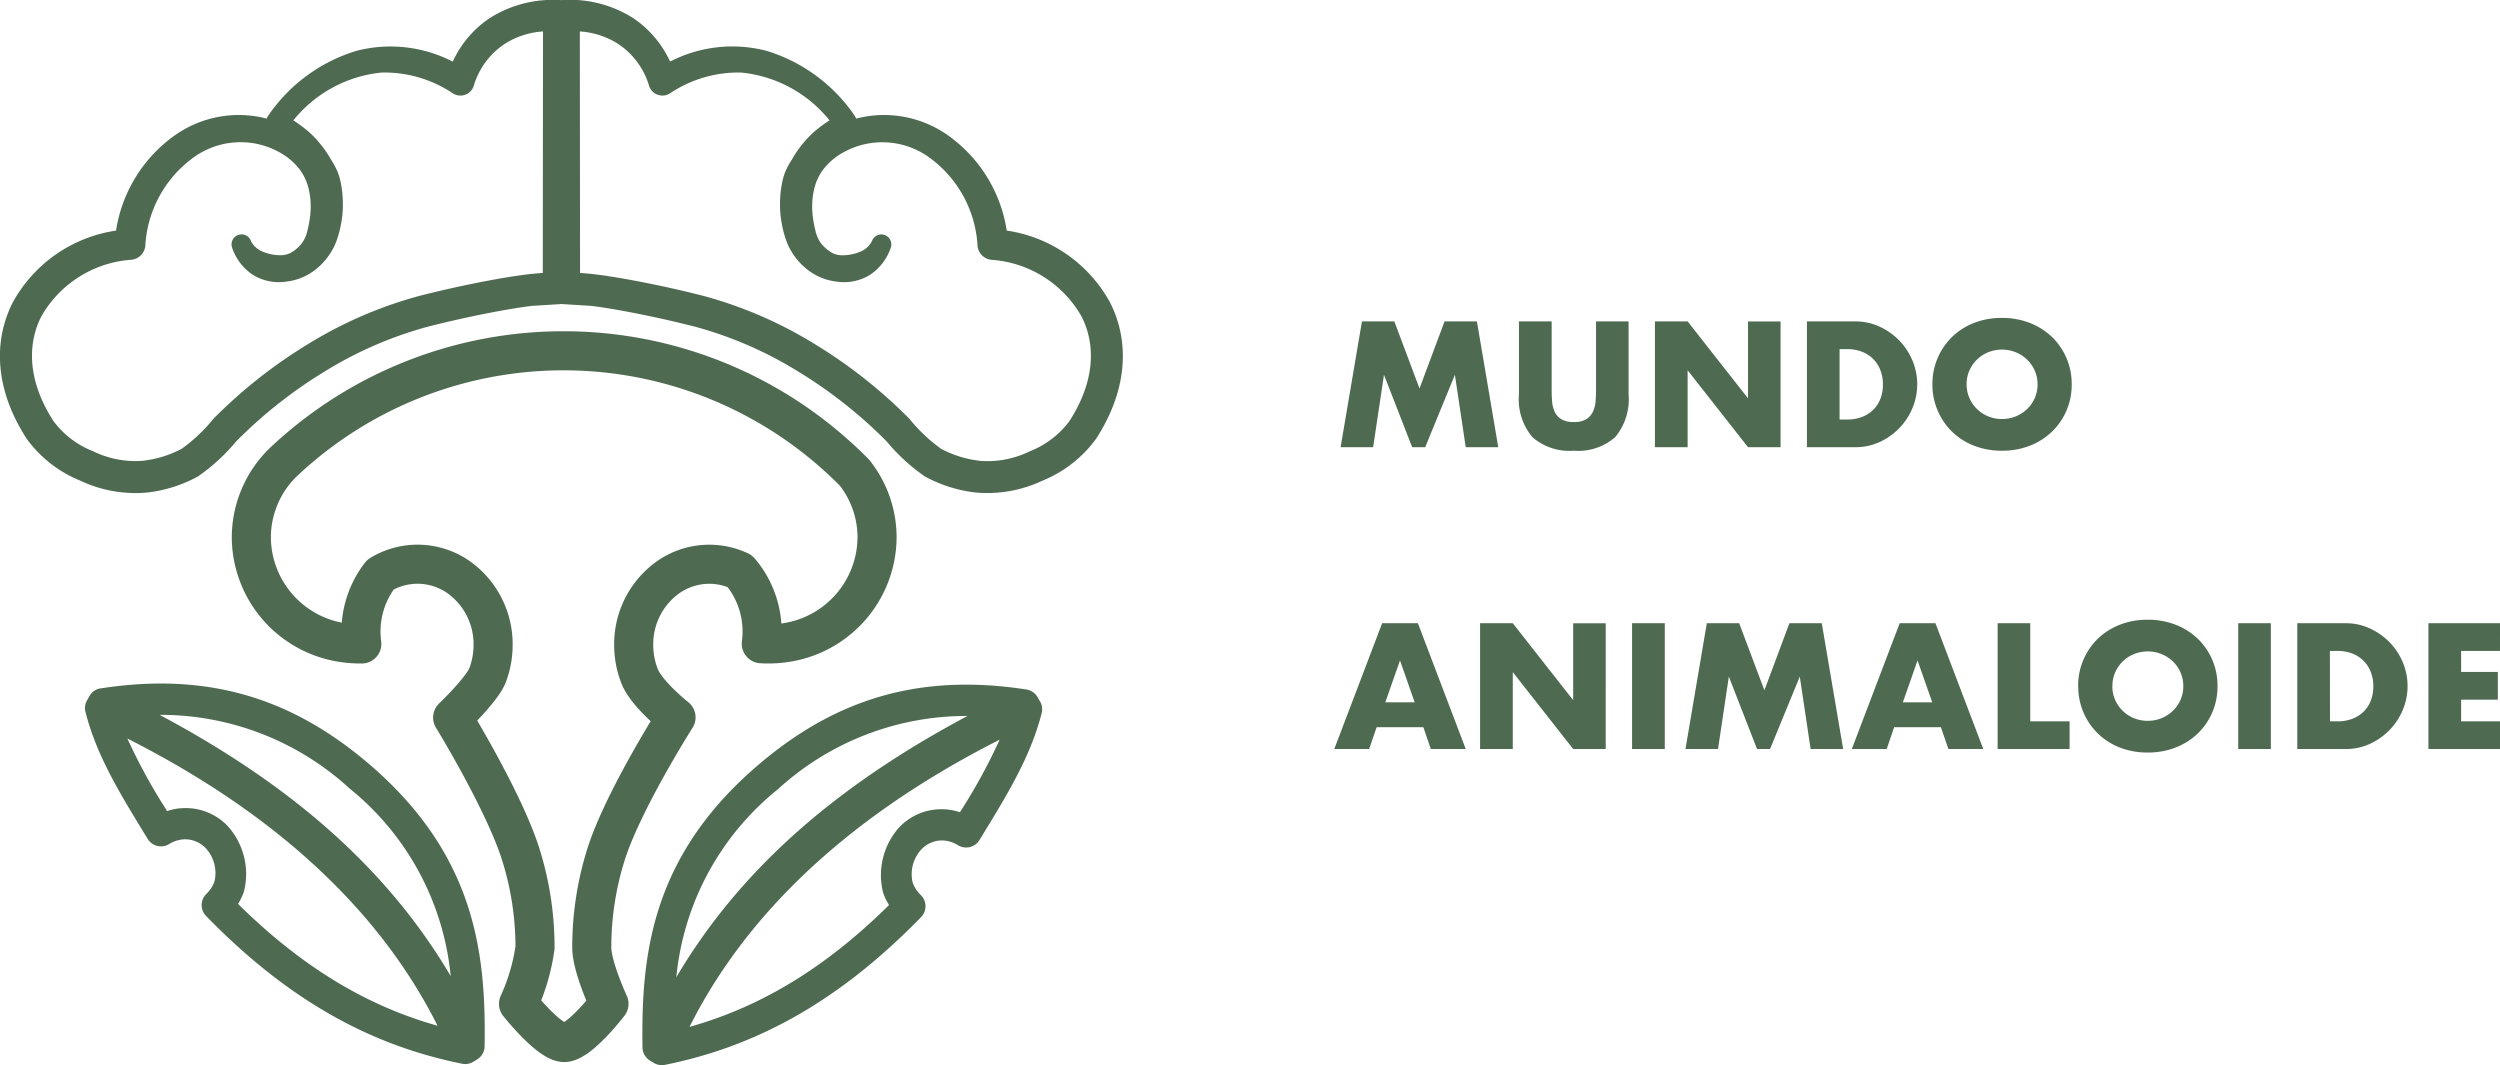 <svg xmlns="http://www.w3.org/2000/svg" id="Componente_2_1" data-name="Componente 2 &#x2013; 1" width="209.776" height="89.378" viewBox="0 0 209.776 89.378"><g id="Logotipo" transform="translate(-79 -65.933)"><g id="Grupo_78" data-name="Grupo 78" transform="translate(0 0)"><g id="Grupo_75" data-name="Grupo 75" transform="translate(190.86 88.459)"><g id="Grupo_74" data-name="Grupo 74" transform="translate(0)"><path id="Trazado_733" data-name="Trazado 733" d="M.63,0,2.422-10.556H5.138L7.252-4.928l2.1-5.628h2.716L13.86,0H11.13l-.91-6.076L7.728,0H6.636L4.27-6.076,3.36,0ZM18.34-10.556v5.74q0,.462.035.945a2.59,2.59,0,0,0,.21.875,1.456,1.456,0,0,0,.553.637,1.951,1.951,0,0,0,1.064.245,1.914,1.914,0,0,0,1.057-.245A1.518,1.518,0,0,0,21.812-3a2.488,2.488,0,0,0,.217-.875q.035-.483.035-.945v-5.74h2.73v6.118a4.941,4.941,0,0,1-1.127,3.6A4.7,4.7,0,0,1,20.2.294,4.726,4.726,0,0,1,16.73-.84a4.922,4.922,0,0,1-1.134-3.6v-6.118ZM27.006,0V-10.556H29.75L34.818-4.1v-6.454h2.73V0h-2.73L29.75-6.454V0ZM42.5-2.324h.63a3.408,3.408,0,0,0,1.274-.224,2.72,2.72,0,0,0,.945-.616,2.638,2.638,0,0,0,.588-.931,3.331,3.331,0,0,0,.2-1.183,3.248,3.248,0,0,0-.21-1.176,2.707,2.707,0,0,0-.595-.938,2.72,2.72,0,0,0-.945-.616,3.368,3.368,0,0,0-1.26-.224H42.5ZM39.76-10.556h4.06a4.789,4.789,0,0,1,2.023.434,5.513,5.513,0,0,1,1.652,1.155,5.358,5.358,0,0,1,1.113,1.68,5.1,5.1,0,0,1,.406,2.009,5.144,5.144,0,0,1-.4,1.995A5.343,5.343,0,0,1,47.509-1.6,5.452,5.452,0,0,1,45.857-.434,4.822,4.822,0,0,1,43.82,0H39.76Zm13.4,5.278A2.813,2.813,0,0,0,53.4-4.116a2.938,2.938,0,0,0,.644.924,2.911,2.911,0,0,0,.945.609,3.026,3.026,0,0,0,1.141.217,3.026,3.026,0,0,0,1.141-.217,2.993,2.993,0,0,0,.952-.609,2.884,2.884,0,0,0,.651-.924,2.813,2.813,0,0,0,.238-1.162A2.813,2.813,0,0,0,58.87-6.44a2.884,2.884,0,0,0-.651-.924,2.993,2.993,0,0,0-.952-.609,3.026,3.026,0,0,0-1.141-.217,3.026,3.026,0,0,0-1.141.217,2.911,2.911,0,0,0-.945.609,2.938,2.938,0,0,0-.644.924A2.813,2.813,0,0,0,53.158-5.278Zm-2.87,0a5.514,5.514,0,0,1,.434-2.191,5.467,5.467,0,0,1,1.2-1.771,5.5,5.5,0,0,1,1.841-1.183,6.315,6.315,0,0,1,2.359-.427,6.331,6.331,0,0,1,2.352.427A5.563,5.563,0,0,1,60.333-9.24a5.414,5.414,0,0,1,1.211,1.771,5.514,5.514,0,0,1,.434,2.191,5.514,5.514,0,0,1-.434,2.191,5.414,5.414,0,0,1-1.211,1.771A5.563,5.563,0,0,1,58.478-.133a6.331,6.331,0,0,1-2.352.427,6.315,6.315,0,0,1-2.359-.427,5.5,5.5,0,0,1-1.841-1.183,5.467,5.467,0,0,1-1.2-1.771A5.514,5.514,0,0,1,50.288-5.278Z" transform="translate(0 15)" fill="#4e6b52"></path></g></g><g id="Grupo_77" data-name="Grupo 77" transform="translate(190.86 113.784)"><g id="Grupo_76" data-name="Grupo 76" transform="translate(0)"><path id="Trazado_734" data-name="Trazado 734" d="M6.846-3.92,5.614-7.434,4.382-3.92Zm.728,2.086H3.654L3.024,0H.1L4.116-10.556h3L11.13,0H8.2ZM12.334,0V-10.556h2.744L20.146-4.1v-6.454h2.73V0h-2.73L15.078-6.454V0Zm15.5-10.556V0H25.088V-10.556ZM29.568,0,31.36-10.556h2.716L36.19-4.928l2.1-5.628h2.716L42.8,0h-2.73l-.91-6.076L36.666,0H35.574L33.208-6.076,32.3,0ZM50.274-3.92,49.042-7.434,47.81-3.92ZM51-1.834h-3.92L46.452,0H43.526l4.018-10.556h3L54.558,0H51.632Zm7.5-8.722v8.232H61.8V0H55.762V-10.556Zm6.888,5.278a2.813,2.813,0,0,0,.238,1.162,2.938,2.938,0,0,0,.644.924,2.911,2.911,0,0,0,.945.609,3.026,3.026,0,0,0,1.141.217A3.026,3.026,0,0,0,69.5-2.583a2.993,2.993,0,0,0,.952-.609,2.883,2.883,0,0,0,.651-.924,2.813,2.813,0,0,0,.238-1.162,2.813,2.813,0,0,0-.238-1.162,2.883,2.883,0,0,0-.651-.924,2.993,2.993,0,0,0-.952-.609,3.026,3.026,0,0,0-1.141-.217,3.026,3.026,0,0,0-1.141.217,2.911,2.911,0,0,0-.945.609,2.938,2.938,0,0,0-.644.924A2.813,2.813,0,0,0,65.394-5.278Zm-2.87,0a5.514,5.514,0,0,1,.434-2.191,5.467,5.467,0,0,1,1.2-1.771A5.5,5.5,0,0,1,66-10.423a6.315,6.315,0,0,1,2.359-.427,6.331,6.331,0,0,1,2.352.427A5.563,5.563,0,0,1,72.569-9.24,5.414,5.414,0,0,1,73.78-7.469a5.514,5.514,0,0,1,.434,2.191,5.514,5.514,0,0,1-.434,2.191,5.414,5.414,0,0,1-1.211,1.771A5.563,5.563,0,0,1,70.714-.133a6.331,6.331,0,0,1-2.352.427A6.315,6.315,0,0,1,66-.133a5.5,5.5,0,0,1-1.841-1.183,5.467,5.467,0,0,1-1.2-1.771A5.514,5.514,0,0,1,62.524-5.278Zm16.17-5.278V0H75.95V-10.556ZM83.65-2.324h.63a3.408,3.408,0,0,0,1.274-.224,2.72,2.72,0,0,0,.945-.616,2.638,2.638,0,0,0,.588-.931,3.331,3.331,0,0,0,.2-1.183,3.248,3.248,0,0,0-.21-1.176,2.707,2.707,0,0,0-.6-.938,2.72,2.72,0,0,0-.945-.616,3.367,3.367,0,0,0-1.26-.224h-.63Zm-2.744-8.232h4.06a4.789,4.789,0,0,1,2.023.434,5.513,5.513,0,0,1,1.652,1.155,5.358,5.358,0,0,1,1.113,1.68,5.1,5.1,0,0,1,.406,2.009,5.144,5.144,0,0,1-.4,1.995A5.343,5.343,0,0,1,88.655-1.6,5.451,5.451,0,0,1,87-.434,4.822,4.822,0,0,1,84.966,0h-4.06Zm17.01,2.324H94.654v1.764h3.08v2.324h-3.08v1.82h3.262V0H91.91V-10.556h6.006Z" transform="translate(0 15)" fill="#4e6b52"></path></g></g></g></g><g id="Imagotipo" transform="translate(23 -1)"><g id="Grupo_72" data-name="Grupo 72" transform="translate(-23 1)"><g id="Grupo_71" data-name="Grupo 71"><g id="Grupo_65" data-name="Grupo 65" transform="translate(7.127 57.356)"><g id="Grupo_64" data-name="Grupo 64" transform="translate(0.207 0)"><path id="Trazado_29" data-name="Trazado 29" d="M1114.969,1285.136c8.847-1.369,15.958.705,22.587,6.4,8.885,7.633,9.76,15.884,9.633,23.641a1.31,1.31,0,0,1-2.51.5c-5.376-12.293-15.247-21-30.073-28.068a1.31,1.31,0,0,1,.363-2.477Zm4.949,2.221c11.064,5.892,19.116,12.918,24.427,21.921a23.076,23.076,0,0,0-8.5-15.754A23.441,23.441,0,0,0,1119.919,1287.357Z" transform="translate(-1113.859 -1284.729)" fill="#4e6b52" fill-rule="evenodd"></path></g><path id="Trazado_30" data-name="Trazado 30" d="M1111.552,1293.542c17.568,8.169,26.825,18.758,31.256,29.232a1.311,1.311,0,0,1-1.466,1.795c-7.137-1.44-14.172-4.88-21.487-12.4a1.309,1.309,0,0,1,.055-1.88,2.753,2.753,0,0,0,.652-1.021,3.077,3.077,0,0,0-.714-2.762,2.393,2.393,0,0,0-1.845-.769,2.69,2.69,0,0,0-1.248.4,1.309,1.309,0,0,1-1.8-.434c-2.213-3.625-4.262-6.883-5.22-10.652a1.31,1.31,0,0,1,1.822-1.511Zm1.7,3.74a48.243,48.243,0,0,0,3.337,6.088,4.584,4.584,0,0,1,1.41-.251,4.864,4.864,0,0,1,3.737,1.576,6.024,6.024,0,0,1,1.3,5.415,4.963,4.963,0,0,1-.5,1.047c5.688,5.619,11.193,8.665,16.741,10.223C1134.96,1312.752,1126.97,1304.231,1113.256,1297.282Z" transform="translate(-1109.69 -1292.666)" fill="#4e6b52" fill-rule="evenodd"></path></g><g id="Grupo_67" data-name="Grupo 67" transform="translate(87.449 89.378) rotate(180)"><g id="Grupo_66" data-name="Grupo 66" transform="translate(0.207 0.191)"><path id="Trazado_31" data-name="Trazado 31" d="M.747,28.853C15.573,21.782,25.443,13.079,30.819.786a1.31,1.31,0,0,1,2.51.5C33.457,9.046,32.582,17.3,23.7,24.93c-6.629,5.7-13.741,7.77-22.587,6.4a1.31,1.31,0,0,1-.363-2.477Zm5.313.257a23.44,23.44,0,0,0,15.93-6.167,23.075,23.075,0,0,0,8.5-15.754C25.175,16.192,17.123,23.218,6.059,29.11Z" transform="translate(0 0)" fill="#4e6b52" fill-rule="evenodd"></path></g><path id="Trazado_32" data-name="Trazado 32" d="M.041,29.541C1,25.772,3.048,22.514,5.261,18.889a1.31,1.31,0,0,1,1.8-.434,2.689,2.689,0,0,0,1.248.4,2.393,2.393,0,0,0,1.845-.769,3.077,3.077,0,0,0,.714-2.762,2.751,2.751,0,0,0-.652-1.021,1.309,1.309,0,0,1-.055-1.88C17.48,4.905,24.515,1.466,31.653.026A1.31,1.31,0,0,1,33.119,1.82C28.688,12.294,19.43,22.883,1.863,31.052A1.31,1.31,0,0,1,.041,29.541Zm3.526-2.229c13.714-6.949,21.7-15.47,26.024-24.1-5.548,1.558-11.053,4.6-16.741,10.223a4.963,4.963,0,0,1,.5,1.047,6.024,6.024,0,0,1-1.3,5.415,4.863,4.863,0,0,1-3.737,1.576,4.584,4.584,0,0,1-1.41-.252A48.265,48.265,0,0,0,3.566,27.312Z" transform="translate(0 0)" fill="#4e6b52" fill-rule="evenodd"></path></g><g id="Grupo_68" data-name="Grupo 68" transform="translate(21.092 29.437)"><path id="Trazado_33" data-name="Trazado 33" d="M1194.427,936.131s2.478-2.361,2.931-3.553a7.145,7.145,0,0,0,.463-2.541,6.9,6.9,0,0,0-2.777-5.6,6,6,0,0,0-6.676-.3,7.8,7.8,0,0,0-1.563,5.817h-.171a9.359,9.359,0,0,1-1.5-.12,8.987,8.987,0,0,1-7.6-8.806,8.816,8.816,0,0,1,2.694-6.337q.157-.148.316-.293a34.245,34.245,0,0,1,45.574-.708q1.055.908,2.035,1.9a8.774,8.774,0,0,1,1.886,5.439,8.989,8.989,0,0,1-7.741,8.827,9.345,9.345,0,0,1-1.356.1q-.311,0-.617-.02a7.79,7.79,0,0,0-1.8-6.091,6,6,0,0,0-6.022.518,6.891,6.891,0,0,0-2.884,5.675,7.13,7.13,0,0,0,.507,2.654c.6,1.494,3.044,3.425,3.044,3.425s-4.47,7.027-5.883,11.531a25.877,25.877,0,0,0-1.147,6.339q-.039.717-.039,1.444c0,1.612,1.444,4.723,1.444,4.723s-2.488,3.246-3.754,3.246-3.836-3.246-3.836-3.246a16.91,16.91,0,0,0,1.384-4.723q0-.727-.04-1.444a25.884,25.884,0,0,0-1.159-6.38C1198.724,943.127,1194.427,936.131,1194.427,936.131Z" transform="translate(-1177.537 -905.359)" fill="none" stroke="#4e6b52" stroke-linecap="round" stroke-linejoin="round" stroke-miterlimit="1.5" stroke-width="3.28" fill-rule="evenodd"></path></g><g id="Grupo_69" data-name="Grupo 69" transform="translate(0 0)"><path id="Trazado_34" data-name="Trazado 34" d="M1055.262,685.325a1.25,1.25,0,0,1,.087-.171,8.644,8.644,0,0,1,.524-.736,13.8,13.8,0,0,1,6.954-4.788,11.392,11.392,0,0,1,8.048.914,8.816,8.816,0,0,1,3.064-3.626,9.873,9.873,0,0,1,5.862-1.542,1.31,1.31,0,0,1,1.267,1.309l.021,22.885a1.332,1.332,0,0,1-1.345,1.331l-2.238.139c-1.112.133-2.692.406-4.4.755-1.441.295-2.972.643-4.392,1.01a32.66,32.66,0,0,0-8.6,3.751,38.83,38.83,0,0,0-7.418,5.861,16.027,16.027,0,0,1-3.2,2.934,11.6,11.6,0,0,1-4.29,1.354,10.872,10.872,0,0,1-5.588-1,10.389,10.389,0,0,1-4.484-3.5c-2.746-4.234-2.783-8.287-1.187-11.438a11.847,11.847,0,0,1,8.676-6.044,12.024,12.024,0,0,1,4.956-8.01A9.28,9.28,0,0,1,1055.262,685.325Zm2.237.149a11.5,11.5,0,0,1,1.388,1.042,9.353,9.353,0,0,1,1.773,2.247,6.763,6.763,0,0,1,.5.906,4.536,4.536,0,0,1,.243.7,8.7,8.7,0,0,1,.244,1.757,8.523,8.523,0,0,1-.1,1.776,9.138,9.138,0,0,1-.429,1.7,5.494,5.494,0,0,1-.948,1.607,5.235,5.235,0,0,1-1.45,1.211,4.844,4.844,0,0,1-1.82.584,4.141,4.141,0,0,1-2.808-.578,4.42,4.42,0,0,1-1.729-2.265.353.353,0,0,1-.011-.036c-.008-.024-.011-.036-.011-.036a.838.838,0,0,1,1.608-.47,1.9,1.9,0,0,0,.956.862,3.852,3.852,0,0,0,1.595.307,1.779,1.779,0,0,0,.932-.292,3.1,3.1,0,0,0,.83-.78,2.869,2.869,0,0,0,.422-1,9.352,9.352,0,0,0,.232-1.292,6.624,6.624,0,0,0,.027-1.146,6.018,6.018,0,0,0-.173-1.118,4.37,4.37,0,0,0-.748-1.58,5.34,5.34,0,0,0-1.328-1.214,6.723,6.723,0,0,0-7.725.335,9.812,9.812,0,0,0-3.889,7.3,1.305,1.305,0,0,1-1.157,1.168,9.437,9.437,0,0,0-7.59,4.791c-1.218,2.427-1.058,5.526,1.06,8.775a7.624,7.624,0,0,0,3.314,2.507,8.075,8.075,0,0,0,4.1.8,9.107,9.107,0,0,0,3.325-1.012,13.581,13.581,0,0,0,2.654-2.509,41.428,41.428,0,0,1,7.935-6.267,35.31,35.31,0,0,1,9.327-4.045c1.463-.376,3.041-.734,4.526-1.036,1.792-.364,3.452-.646,4.62-.784.449-.053.87-.088,1.236-.111l.018-20.267a6.829,6.829,0,0,0-3.142,1,6.393,6.393,0,0,0-2.639,3.466,1.178,1.178,0,0,1-1.757.747,10.3,10.3,0,0,0-6.013-1.762A10.872,10.872,0,0,0,1057.5,685.474Z" transform="translate(-1032.885 -675.373)" fill="#4e6b52" fill-rule="evenodd"></path></g><g id="Grupo_70" data-name="Grupo 70" transform="translate(94.219 41.399) rotate(180)"><path id="Trazado_35" data-name="Trazado 35" d="M22.377,31.447A9.28,9.28,0,0,1,14.7,30.061a12.024,12.024,0,0,1-4.956-8.01,11.846,11.846,0,0,1-8.676-6.044C-.528,12.856-.492,8.8,2.255,4.569a10.39,10.39,0,0,1,4.484-3.5,10.872,10.872,0,0,1,5.588-1,11.6,11.6,0,0,1,4.29,1.354,16.027,16.027,0,0,1,3.2,2.934,38.83,38.83,0,0,0,7.418,5.861,32.662,32.662,0,0,0,8.6,3.751c1.42.367,2.951.715,4.392,1.01,1.707.349,3.287.622,4.4.755l2.238.139A1.332,1.332,0,0,1,48.2,17.2l-.021,22.885A1.31,1.31,0,0,1,46.917,41.4a9.873,9.873,0,0,1-5.862-1.542,8.817,8.817,0,0,1-3.064-3.626,11.392,11.392,0,0,1-8.048.914,13.806,13.806,0,0,1-6.954-4.788,8.8,8.8,0,0,1-.524-.736A1.239,1.239,0,0,1,22.377,31.447Zm-2.912-10.8s0-.012.011-.036a4.42,4.42,0,0,1,1.729-2.265,4.141,4.141,0,0,1,2.808-.578,4.844,4.844,0,0,1,1.82.584,5.238,5.238,0,0,1,1.45,1.211,5.5,5.5,0,0,1,.948,1.607,9.149,9.149,0,0,1,.429,1.7,8.524,8.524,0,0,1,.1,1.777,8.69,8.69,0,0,1-.244,1.757,4.517,4.517,0,0,1-.243.7,6.769,6.769,0,0,1-.5.906A9.354,9.354,0,0,1,26,30.256,11.493,11.493,0,0,1,24.614,31.3a10.872,10.872,0,0,0,7.4,4.01,10.294,10.294,0,0,0,6.013-1.762,1.178,1.178,0,0,1,1.757.747,6.393,6.393,0,0,0,2.639,3.466,6.828,6.828,0,0,0,3.142,1l-.018-20.267c-.366-.023-.787-.058-1.236-.111-1.168-.138-2.827-.42-4.62-.784-1.485-.3-3.062-.66-4.526-1.036a35.306,35.306,0,0,1-9.327-4.045A41.435,41.435,0,0,1,17.9,6.245a13.584,13.584,0,0,0-2.654-2.509,9.108,9.108,0,0,0-3.325-1.012,8.075,8.075,0,0,0-4.1.8A7.625,7.625,0,0,0,4.506,6.032c-2.117,3.25-2.278,6.348-1.06,8.775a9.437,9.437,0,0,0,7.59,4.791,1.305,1.305,0,0,1,1.157,1.168,9.812,9.812,0,0,0,3.889,7.3,6.724,6.724,0,0,0,7.725.335,5.342,5.342,0,0,0,1.328-1.214,4.369,4.369,0,0,0,.748-1.58,6.016,6.016,0,0,0,.173-1.118,6.628,6.628,0,0,0-.027-1.146,9.354,9.354,0,0,0-.232-1.292,2.868,2.868,0,0,0-.422-1,3.1,3.1,0,0,0-.83-.78,1.78,1.78,0,0,0-.932-.292,3.853,3.853,0,0,0-1.595.307,1.9,1.9,0,0,0-.956.862.838.838,0,0,1-1.608-.47S19.457,20.668,19.465,20.644Z" transform="translate(0 0)" fill="#4e6b52" fill-rule="evenodd"></path></g></g></g></g></svg>